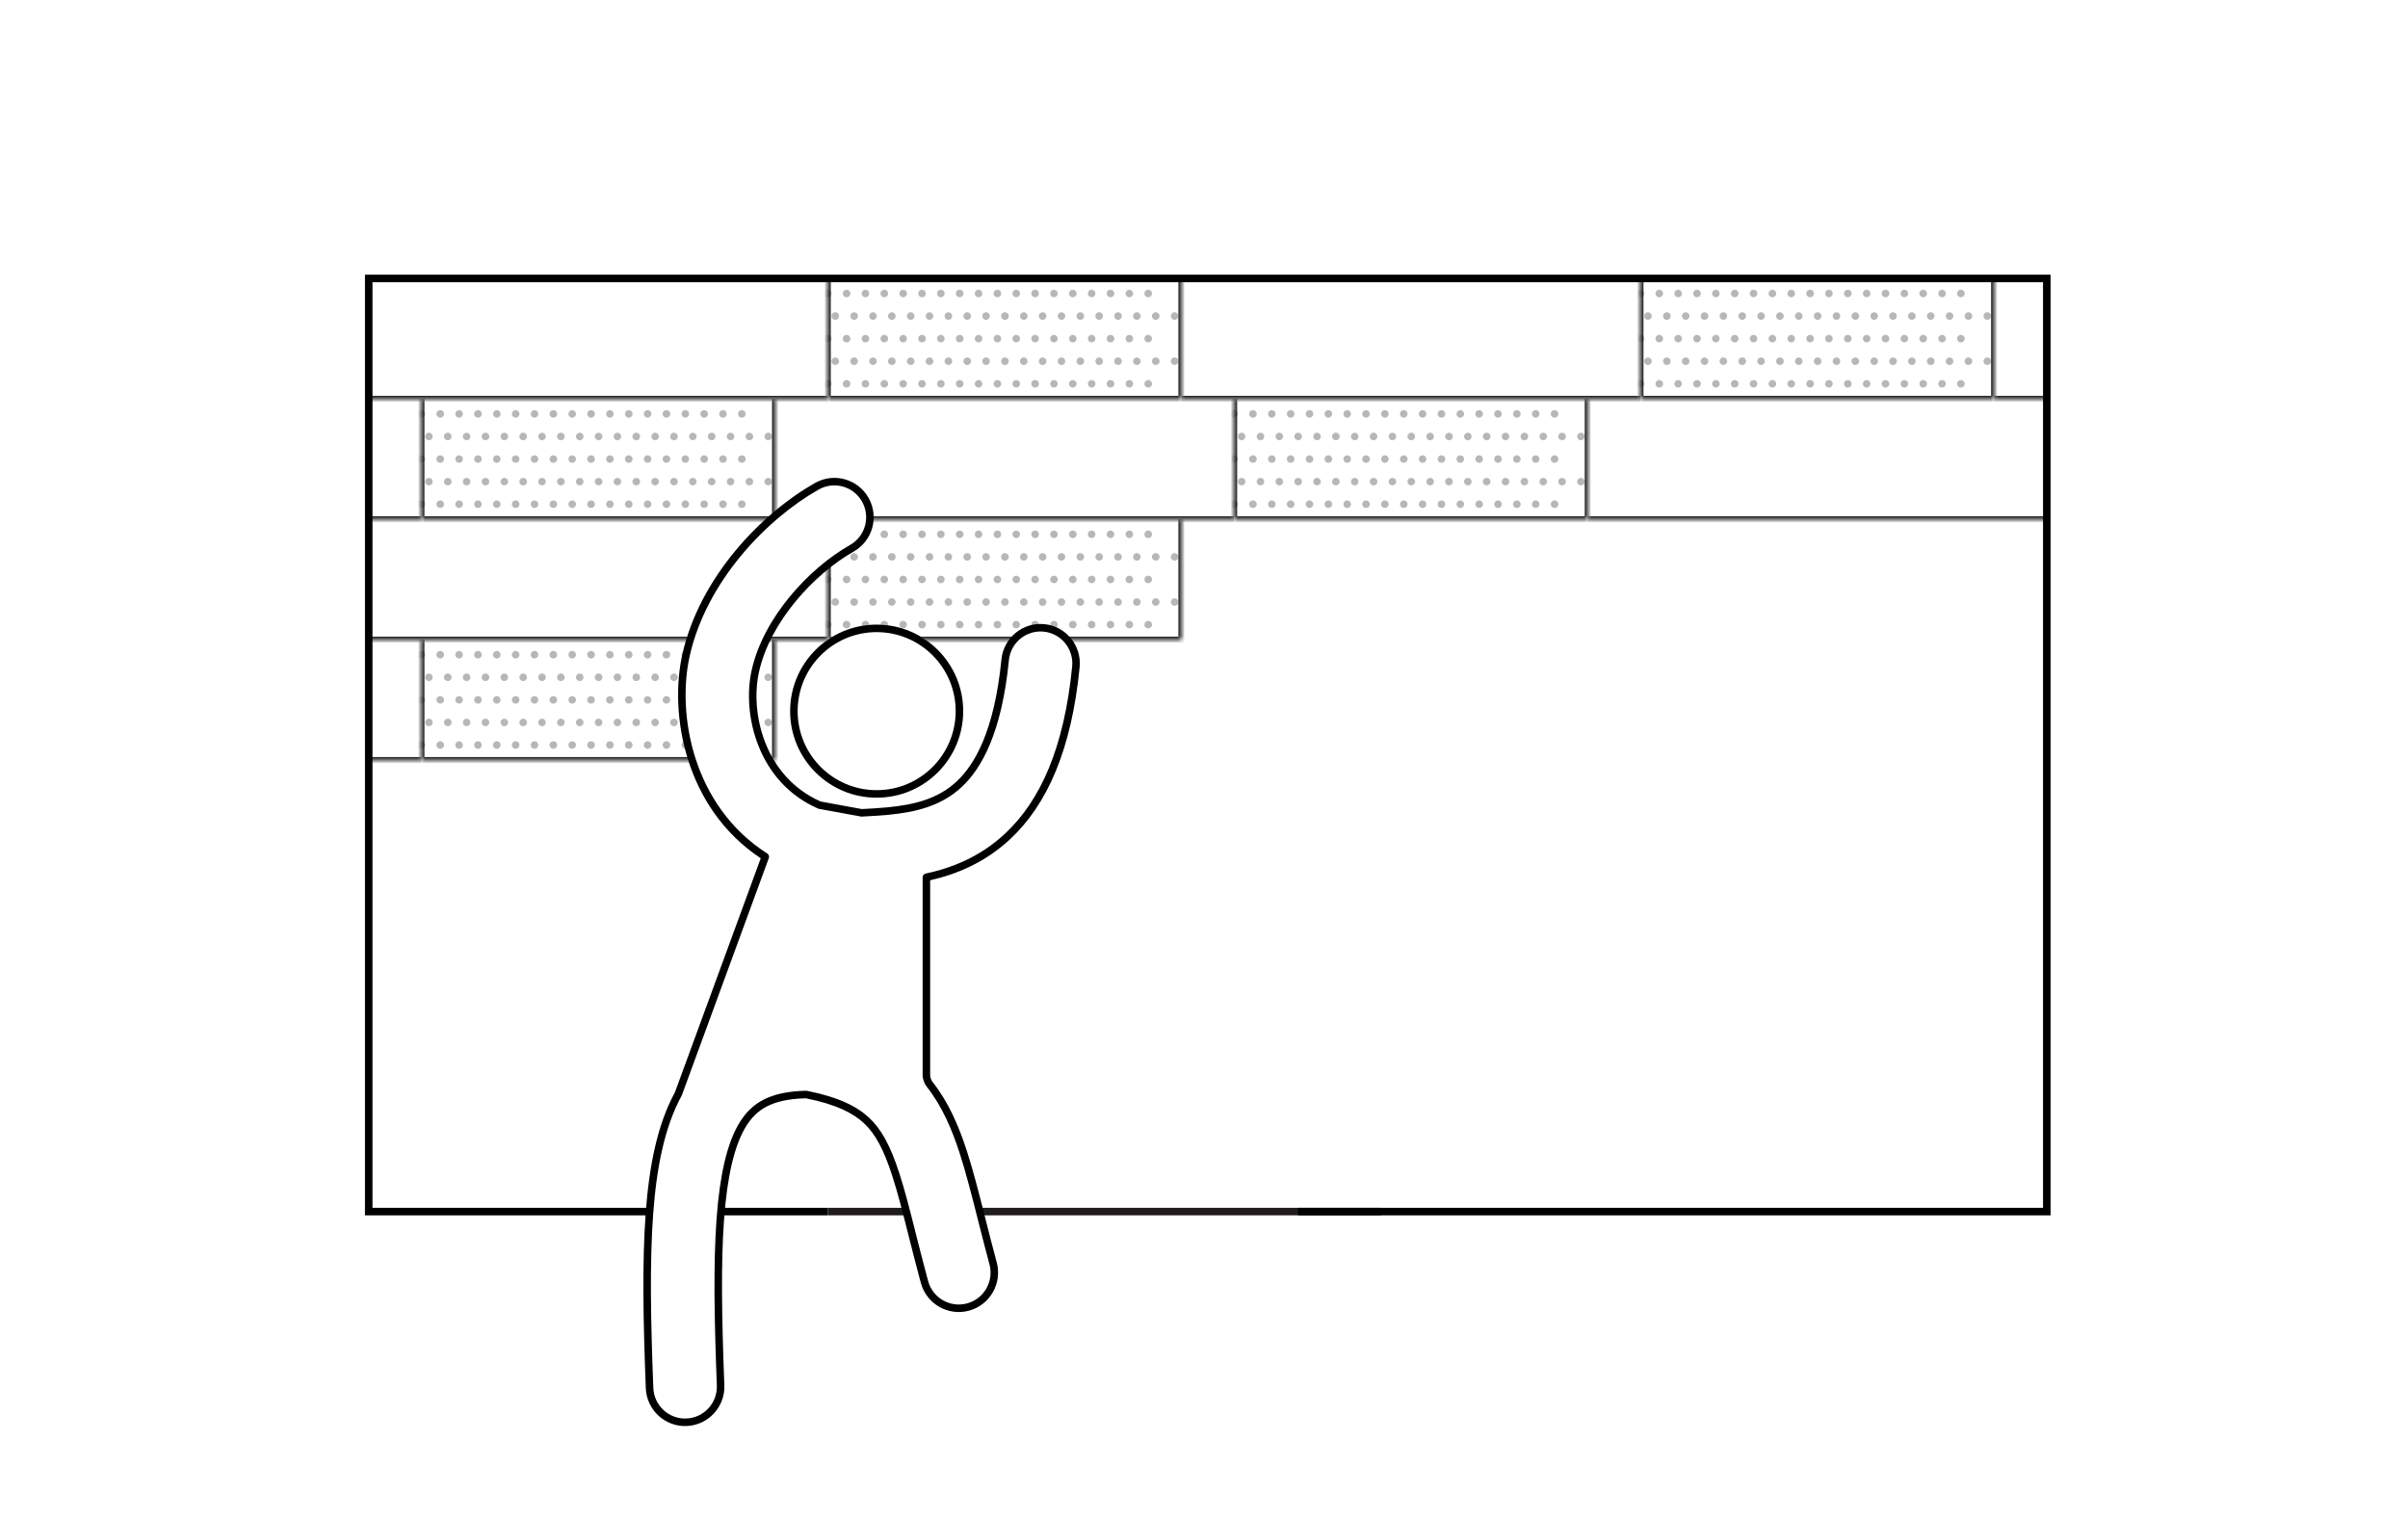 <svg xmlns="http://www.w3.org/2000/svg" fill="none" viewBox="0 0 320 202" height="202" width="320">
<rect fill="white" height="202" width="320"></rect>
<path stroke="#211C1C" d="M183.5 161H110"></path>
<mask fill="white" id="path-2-inside-1_2496_37661">
<path d="M49 37H110V53H49V37Z"></path>
</mask>
<path mask="url(#path-2-inside-1_2496_37661)" fill="black" d="M110 52.6H49V53.4H110V52.6Z"></path>
<mask height="16" width="47" y="37" x="110" maskUnits="userSpaceOnUse" style="mask-type:alpha" id="mask0_2496_37661">
<mask fill="white" id="path-4-inside-2_2496_37661">
<path d="M110 37H157V53H110V37Z"></path>
</mask>
<path fill="#D9D9D9" d="M110 37H157V53H110V37Z"></path>
<path mask="url(#path-4-inside-2_2496_37661)" fill="black" d="M157 53V53.4H157.4V53H157ZM110 53H109.6V53.4H110V53ZM156.6 37V53H157.4V37H156.6ZM157 52.6H110V53.4H157V52.6ZM110.4 53V37H109.6V53H110.4Z"></path>
</mask>
<g mask="url(#mask0_2496_37661)">
<path stroke-dasharray="0 2.5 0.01 2.5" stroke-linejoin="round" stroke-linecap="round" stroke="#B7B7B7" d="M110 39L154 39"></path>
<path stroke-dasharray="0 2.5 0.01 2.5" stroke-linejoin="round" stroke-linecap="round" stroke="#B7B7B7" d="M111 42L160 42"></path>
<path stroke-dasharray="0 2.5 0.01 2.5" stroke-linejoin="round" stroke-linecap="round" stroke="#B7B7B7" d="M110 45L154 45"></path>
<path stroke-dasharray="0 2.5 0.01 2.5" stroke-linejoin="round" stroke-linecap="round" stroke="#B7B7B7" d="M111 48L160 48"></path>
<path stroke-dasharray="0 2.5 0.01 2.5" stroke-linejoin="round" stroke-linecap="round" stroke="#B7B7B7" d="M110 51L154 51"></path>
</g>
<mask fill="white" id="path-11-inside-3_2496_37661">
<path d="M110 37H157V53H110V37Z"></path>
</mask>
<path mask="url(#path-11-inside-3_2496_37661)" fill="black" d="M157 53V53.4H157.4V53H157ZM110 53H109.6V53.4H110V53ZM156.6 37V53H157.4V37H156.6ZM157 52.6H110V53.4H157V52.6ZM110.4 53V37H109.6V53H110.4Z"></path>
<mask fill="white" id="path-13-inside-4_2496_37661">
<path d="M157 37H218V53H157V37Z"></path>
</mask>
<path mask="url(#path-13-inside-4_2496_37661)" fill="black" d="M218 52.6H157V53.4H218V52.6Z"></path>
<mask height="16" width="47" y="37" x="218" maskUnits="userSpaceOnUse" style="mask-type:alpha" id="mask1_2496_37661">
<mask fill="white" id="path-15-inside-5_2496_37661">
<path d="M218 37H265V53H218V37Z"></path>
</mask>
<path fill="#D9D9D9" d="M218 37H265V53H218V37Z"></path>
<path mask="url(#path-15-inside-5_2496_37661)" fill="black" d="M265 53V53.4H265.4V53H265ZM218 53H217.6V53.4H218V53ZM264.6 37V53H265.4V37H264.6ZM265 52.6H218V53.4H265V52.6ZM218.4 53V37H217.6V53H218.4Z"></path>
</mask>
<g mask="url(#mask1_2496_37661)">
<path stroke-dasharray="0 2.5 0.01 2.5" stroke-linejoin="round" stroke-linecap="round" stroke="#B7B7B7" d="M218 39L262 39"></path>
<path stroke-dasharray="0 2.5 0.01 2.5" stroke-linejoin="round" stroke-linecap="round" stroke="#B7B7B7" d="M219 42L268 42"></path>
<path stroke-dasharray="0 2.5 0.01 2.5" stroke-linejoin="round" stroke-linecap="round" stroke="#B7B7B7" d="M218 45L262 45"></path>
<path stroke-dasharray="0 2.5 0.01 2.5" stroke-linejoin="round" stroke-linecap="round" stroke="#B7B7B7" d="M219 48L268 48"></path>
<path stroke-dasharray="0 2.5 0.01 2.5" stroke-linejoin="round" stroke-linecap="round" stroke="#B7B7B7" d="M218 51L262 51"></path>
</g>
<mask fill="white" id="path-22-inside-6_2496_37661">
<path d="M218 37H265V53H218V37Z"></path>
</mask>
<path mask="url(#path-22-inside-6_2496_37661)" fill="black" d="M265 53V53.4H265.4V53H265ZM218 53H217.6V53.4H218V53ZM264.6 37V53H265.4V37H264.6ZM265 52.6H218V53.4H265V52.6ZM218.4 53V37H217.6V53H218.4Z"></path>
<mask fill="white" id="path-24-inside-7_2496_37661">
<path d="M265 37H272V53H265V37Z"></path>
</mask>
<path mask="url(#path-24-inside-7_2496_37661)" fill="black" d="M272 52.6H265V53.4H272V52.6Z"></path>
<mask fill="white" id="path-26-inside-8_2496_37661">
<path d="M272 53H211V69H272V53Z"></path>
</mask>
<path mask="url(#path-26-inside-8_2496_37661)" fill="black" d="M211 68.6H272V69.4H211V68.6Z"></path>
<mask height="16" width="47" y="53" x="164" maskUnits="userSpaceOnUse" style="mask-type:alpha" id="mask2_2496_37661">
<mask fill="white" id="path-28-inside-9_2496_37661">
<path d="M164 53H211V69H164V53Z"></path>
</mask>
<path fill="#D9D9D9" d="M164 53H211V69H164V53Z"></path>
<path mask="url(#path-28-inside-9_2496_37661)" fill="black" d="M211 69V69.4H211.4V69H211ZM164 69H163.6V69.4H164V69ZM210.6 53V69H211.4V53H210.6ZM211 68.6H164V69.4H211V68.6ZM164.4 69V53H163.6V69H164.4Z"></path>
</mask>
<g mask="url(#mask2_2496_37661)">
<path stroke-dasharray="0 2.5 0.01 2.5" stroke-linejoin="round" stroke-linecap="round" stroke="#B7B7B7" d="M164 55L208 55"></path>
<path stroke-dasharray="0 2.5 0.01 2.5" stroke-linejoin="round" stroke-linecap="round" stroke="#B7B7B7" d="M165 58L214 58"></path>
<path stroke-dasharray="0 2.5 0.01 2.5" stroke-linejoin="round" stroke-linecap="round" stroke="#B7B7B7" d="M164 61L208 61"></path>
<path stroke-dasharray="0 2.5 0.01 2.5" stroke-linejoin="round" stroke-linecap="round" stroke="#B7B7B7" d="M165 64L214 64"></path>
<path stroke-dasharray="0 2.5 0.01 2.5" stroke-linejoin="round" stroke-linecap="round" stroke="#B7B7B7" d="M164 67L208 67"></path>
</g>
<mask fill="white" id="path-35-inside-10_2496_37661">
<path d="M164 53H211V69H164V53Z"></path>
</mask>
<path mask="url(#path-35-inside-10_2496_37661)" fill="black" d="M211 69V69.4H211.4V69H211ZM164 69H163.6V69.4H164V69ZM210.6 53V69H211.4V53H210.6ZM211 68.6H164V69.4H211V68.6ZM164.4 69V53H163.6V69H164.4Z"></path>
<mask fill="white" id="path-37-inside-11_2496_37661">
<path d="M164 53H103V69H164V53Z"></path>
</mask>
<path mask="url(#path-37-inside-11_2496_37661)" fill="black" d="M103 68.6H164V69.4H103V68.6Z"></path>
<mask height="16" width="47" y="53" x="56" maskUnits="userSpaceOnUse" style="mask-type:alpha" id="mask3_2496_37661">
<mask fill="white" id="path-39-inside-12_2496_37661">
<path d="M56 53H103V69H56V53Z"></path>
</mask>
<path fill="#D9D9D9" d="M56 53H103V69H56V53Z"></path>
<path mask="url(#path-39-inside-12_2496_37661)" fill="black" d="M103 69V69.4H103.4V69H103ZM56 69H55.6V69.4H56V69ZM102.6 53V69H103.4V53H102.6ZM103 68.6H56V69.4H103V68.6ZM56.4 69V53H55.6V69H56.4Z"></path>
</mask>
<g mask="url(#mask3_2496_37661)">
<path stroke-dasharray="0 2.5 0.01 2.5" stroke-linejoin="round" stroke-linecap="round" stroke="#B7B7B7" d="M56 55L100 55"></path>
<path stroke-dasharray="0 2.5 0.01 2.5" stroke-linejoin="round" stroke-linecap="round" stroke="#B7B7B7" d="M57 58L106 58"></path>
<path stroke-dasharray="0 2.5 0.01 2.5" stroke-linejoin="round" stroke-linecap="round" stroke="#B7B7B7" d="M56 61L100 61"></path>
<path stroke-dasharray="0 2.5 0.01 2.5" stroke-linejoin="round" stroke-linecap="round" stroke="#B7B7B7" d="M57 64L106 64"></path>
<path stroke-dasharray="0 2.5 0.01 2.5" stroke-linejoin="round" stroke-linecap="round" stroke="#B7B7B7" d="M56 67L100 67"></path>
</g>
<mask fill="white" id="path-46-inside-13_2496_37661">
<path d="M56 53H103V69H56V53Z"></path>
</mask>
<path mask="url(#path-46-inside-13_2496_37661)" fill="black" d="M103 69V69.4H103.4V69H103ZM56 69H55.6V69.4H56V69ZM102.6 53V69H103.4V53H102.6ZM103 68.6H56V69.4H103V68.6ZM56.4 69V53H55.6V69H56.4Z"></path>
<mask fill="white" id="path-48-inside-14_2496_37661">
<path d="M56 53H49V69H56V53Z"></path>
</mask>
<path mask="url(#path-48-inside-14_2496_37661)" fill="black" d="M49 68.6H56V69.4H49V68.6Z"></path>
<mask fill="white" id="path-50-inside-15_2496_37661">
<path d="M49 69H110V85H49V69Z"></path>
</mask>
<path mask="url(#path-50-inside-15_2496_37661)" fill="black" d="M110 84.6H49V85.4H110V84.6Z"></path>
<mask height="16" width="47" y="69" x="110" maskUnits="userSpaceOnUse" style="mask-type:alpha" id="mask4_2496_37661">
<mask fill="white" id="path-52-inside-16_2496_37661">
<path d="M110 69H157V85H110V69Z"></path>
</mask>
<path fill="#D9D9D9" d="M110 69H157V85H110V69Z"></path>
<path mask="url(#path-52-inside-16_2496_37661)" fill="black" d="M157 85V85.4H157.4V85H157ZM110 85H109.6V85.4H110V85ZM156.6 69V85H157.4V69H156.6ZM157 84.6H110V85.4H157V84.6ZM110.4 85V69H109.6V85H110.4Z"></path>
</mask>
<g mask="url(#mask4_2496_37661)">
<path stroke-dasharray="0 2.5 0.01 2.5" stroke-linejoin="round" stroke-linecap="round" stroke="#B7B7B7" d="M110 71L154 71"></path>
<path stroke-dasharray="0 2.5 0.01 2.5" stroke-linejoin="round" stroke-linecap="round" stroke="#B7B7B7" d="M111 74L160 74"></path>
<path stroke-dasharray="0 2.5 0.01 2.5" stroke-linejoin="round" stroke-linecap="round" stroke="#B7B7B7" d="M110 77L154 77"></path>
<path stroke-dasharray="0 2.5 0.01 2.5" stroke-linejoin="round" stroke-linecap="round" stroke="#B7B7B7" d="M111 80L160 80"></path>
<path stroke-dasharray="0 2.5 0.01 2.5" stroke-linejoin="round" stroke-linecap="round" stroke="#B7B7B7" d="M110 83L154 83"></path>
</g>
<mask fill="white" id="path-59-inside-17_2496_37661">
<path d="M110 69H157V85H110V69Z"></path>
</mask>
<path mask="url(#path-59-inside-17_2496_37661)" fill="black" d="M157 85V85.4H157.4V85H157ZM110 85H109.6V85.4H110V85ZM156.6 69V85H157.4V69H156.6ZM157 84.6H110V85.4H157V84.6ZM110.4 85V69H109.6V85H110.4Z"></path>
<mask height="16" width="47" y="85" x="56" maskUnits="userSpaceOnUse" style="mask-type:alpha" id="mask5_2496_37661">
<mask fill="white" id="path-61-inside-18_2496_37661">
<path d="M56 85H103V101H56V85Z"></path>
</mask>
<path fill="#D9D9D9" d="M56 85H103V101H56V85Z"></path>
<path mask="url(#path-61-inside-18_2496_37661)" fill="black" d="M103 101V101.4H103.4V101H103ZM56 101H55.6V101.4H56V101ZM102.6 85V101H103.4V85H102.6ZM103 100.6H56V101.4H103V100.6ZM56.4 101V85H55.6V101H56.4Z"></path>
</mask>
<g mask="url(#mask5_2496_37661)">
<path stroke-dasharray="0 2.5 0.01 2.5" stroke-linejoin="round" stroke-linecap="round" stroke="#B7B7B7" d="M56 87L100 87"></path>
<path stroke-dasharray="0 2.5 0.01 2.5" stroke-linejoin="round" stroke-linecap="round" stroke="#B7B7B7" d="M57 90L106 90"></path>
<path stroke-dasharray="0 2.5 0.01 2.5" stroke-linejoin="round" stroke-linecap="round" stroke="#B7B7B7" d="M56 93L100 93"></path>
<path stroke-dasharray="0 2.5 0.01 2.5" stroke-linejoin="round" stroke-linecap="round" stroke="#B7B7B7" d="M57 96L106 96"></path>
<path stroke-dasharray="0 2.5 0.01 2.5" stroke-linejoin="round" stroke-linecap="round" stroke="#B7B7B7" d="M56 99L100 99"></path>
</g>
<mask fill="white" id="path-68-inside-19_2496_37661">
<path d="M56 85H103V101H56V85Z"></path>
</mask>
<path mask="url(#path-68-inside-19_2496_37661)" fill="black" d="M103 101V101.4H103.4V101H103ZM56 101H55.6V101.4H56V101ZM102.6 85V101H103.4V85H102.6ZM103 100.6H56V101.4H103V100.6ZM56.4 101V85H55.6V101H56.4Z"></path>
<mask fill="white" id="path-70-inside-20_2496_37661">
<path d="M56 85H49V101H56V85Z"></path>
</mask>
<path mask="url(#path-70-inside-20_2496_37661)" fill="black" d="M49 100.6H56V101.4H49V100.6Z"></path>
<path fill="black" d="M48.5 36.5H272.5V161.5H172.5V160.5H271.5V37.5H49.5V160.5H110V161.5H48.5V36.5Z" clip-rule="evenodd" fill-rule="evenodd"></path>
<path fill="white" d="M128 94.5C128 100.851 122.851 106 116.5 106C110.149 106 105 100.851 105 94.5C105 88.149 110.149 83 116.5 83C122.851 83 128 88.149 128 94.5Z"></path>
<path fill="black" d="M116.5 105C122.299 105 127 100.299 127 94.5C127 88.701 122.299 84 116.5 84C110.701 84 106 88.701 106 94.5C106 100.299 110.701 105 116.5 105ZM116.5 106C122.851 106 128 100.851 128 94.5C128 88.149 122.851 83 116.5 83C110.149 83 105 88.149 105 94.5C105 100.851 110.149 106 116.5 106Z" clip-rule="evenodd" fill-rule="evenodd"></path>
<path fill="white" d="M114.994 66.409C116.275 68.687 115.472 71.575 113.2 72.86C107.88 75.868 101.898 82.309 100.375 89.175C99.106 94.902 101.193 103.63 108.919 106.991L114.491 108.012C114.51 108.011 114.53 108.01 114.55 108.009C115.703 107.948 116.805 107.891 117.942 107.783C121.701 107.428 124.907 106.593 127.458 104.216C130.002 101.845 132.636 97.231 133.575 87.684C133.831 85.082 136.143 83.18 138.74 83.436C141.336 83.693 143.233 86.01 142.977 88.613C141.909 99.475 138.726 106.645 133.891 111.152C130.497 114.315 126.654 115.815 123.108 116.575V142.825C123.108 143.298 123.279 143.753 123.571 144.126C125.651 146.782 126.965 149.869 128.021 153.133C128.855 155.709 129.633 158.776 130.474 162.096C130.946 163.958 131.439 165.9 131.972 167.878C132.653 170.403 131.163 173.002 128.645 173.685C126.126 174.367 123.533 172.873 122.852 170.349C122.212 167.974 121.679 165.868 121.198 163.961C120.427 160.911 119.785 158.371 119.035 156.054C117.871 152.455 116.712 150.354 115.159 148.899C113.683 147.515 111.391 146.293 107.142 145.444C104.66 145.49 102.932 145.94 101.693 146.575C100.436 147.219 99.414 148.189 98.55 149.695C97.112 152.2 96.148 156.126 95.717 162.067C95.293 167.93 95.416 175.207 95.761 184.081C95.862 186.694 93.831 188.895 91.225 188.996C88.618 189.098 86.422 187.062 86.321 184.449C85.975 175.565 85.829 167.821 86.295 161.381C86.743 155.198 87.783 149.678 90.152 145.347L101.701 113.847C91.474 107.313 89.442 94.838 91.153 87.121C93.41 76.942 101.598 68.548 108.559 64.612C110.831 63.327 113.712 64.132 114.994 66.409Z" clip-rule="evenodd" fill-rule="evenodd"></path>
<path fill="black" d="M108.313 64.177C110.826 62.755 114.012 63.646 115.429 66.164C116.846 68.682 115.959 71.874 113.446 73.295C108.213 76.254 102.347 82.591 100.863 89.284C99.631 94.844 101.67 103.256 109.066 106.509L114.523 107.51L114.524 107.51C115.678 107.449 116.77 107.392 117.895 107.286C121.615 106.934 124.687 106.115 127.117 103.851C129.541 101.592 132.146 97.113 133.078 87.635C133.361 84.759 135.917 82.655 138.789 82.939C141.661 83.223 143.757 85.786 143.474 88.662C142.399 99.593 139.188 106.898 134.232 111.518C130.88 114.641 127.105 116.177 123.608 116.977V142.826C123.608 143.177 123.735 143.525 123.964 143.818C126.097 146.541 127.433 149.691 128.497 152.979C129.336 155.57 130.117 158.651 130.956 161.961L130.959 161.973C131.431 163.836 131.922 165.774 132.455 167.748C133.207 170.538 131.561 173.413 128.775 174.167C125.989 174.922 123.122 173.27 122.369 170.479C121.728 168.1 121.195 165.991 120.713 164.084C119.941 161.03 119.303 158.506 118.559 156.208C117.405 152.64 116.279 150.633 114.817 149.264C113.438 147.971 111.256 146.783 107.097 145.945C104.699 145.996 103.067 146.432 101.921 147.02C100.759 147.615 99.805 148.513 98.984 149.944C97.603 152.349 96.645 156.184 96.216 162.103C95.793 167.936 95.915 175.188 96.26 184.061C96.372 186.949 94.128 189.383 91.244 189.496C88.36 189.609 85.933 187.357 85.821 184.469C85.476 175.583 85.328 167.816 85.796 161.345C86.245 155.155 87.287 149.561 89.695 145.14L101.095 114.049C90.931 107.312 88.943 94.781 90.665 87.013C92.96 76.659 101.265 68.162 108.313 64.177ZM114.558 66.655C113.411 64.618 110.836 63.899 108.805 65.047C101.931 68.934 93.859 77.226 91.641 87.23C89.961 94.809 91.973 107.038 101.97 113.425C102.168 113.552 102.251 113.799 102.171 114.019L90.621 145.519C90.612 145.542 90.602 145.565 90.59 145.587C88.274 149.823 87.24 155.257 86.794 161.417C86.329 167.827 86.475 175.546 86.82 184.43C86.911 186.768 88.875 188.588 91.205 188.497C93.535 188.406 95.352 186.439 95.261 184.1C94.916 175.226 94.792 167.925 95.219 162.031C95.651 156.068 96.622 152.05 98.116 149.446C99.023 147.865 100.113 146.823 101.465 146.13C102.788 145.451 104.596 144.991 107.132 144.944C107.168 144.943 107.204 144.946 107.24 144.953C111.544 145.814 113.934 147.066 115.501 148.534C117.145 150.074 118.336 152.271 119.511 155.901C120.265 158.233 120.911 160.786 121.679 163.826L121.682 163.838C122.164 165.746 122.696 167.848 123.335 170.219C123.944 172.478 126.263 173.812 128.514 173.202C130.765 172.592 132.098 170.268 131.489 168.009C130.955 166.026 130.462 164.082 129.99 162.22L129.989 162.218C129.147 158.894 128.373 155.844 127.546 153.287C126.498 150.047 125.205 147.024 123.177 144.434C122.823 143.982 122.608 143.42 122.608 142.826V116.575C122.608 116.339 122.773 116.136 123.004 116.086C126.489 115.339 130.24 113.871 133.55 110.786C138.264 106.393 141.418 99.357 142.479 88.564C142.708 86.235 141.011 84.163 138.69 83.934C136.37 83.705 134.302 85.404 134.073 87.733C133.127 97.35 130.464 102.098 127.799 104.582C125.128 107.072 121.788 107.923 117.989 108.281C116.842 108.389 115.731 108.448 114.581 108.508L114.517 108.511C114.478 108.513 114.439 108.511 114.4 108.504L108.829 107.483C108.791 107.476 108.755 107.464 108.72 107.449C100.706 103.963 98.584 94.948 99.887 89.067C101.448 82.027 107.546 75.482 112.954 72.424C114.986 71.276 115.705 68.692 114.558 66.655Z" clip-rule="evenodd" fill-rule="evenodd"></path>
</svg>
